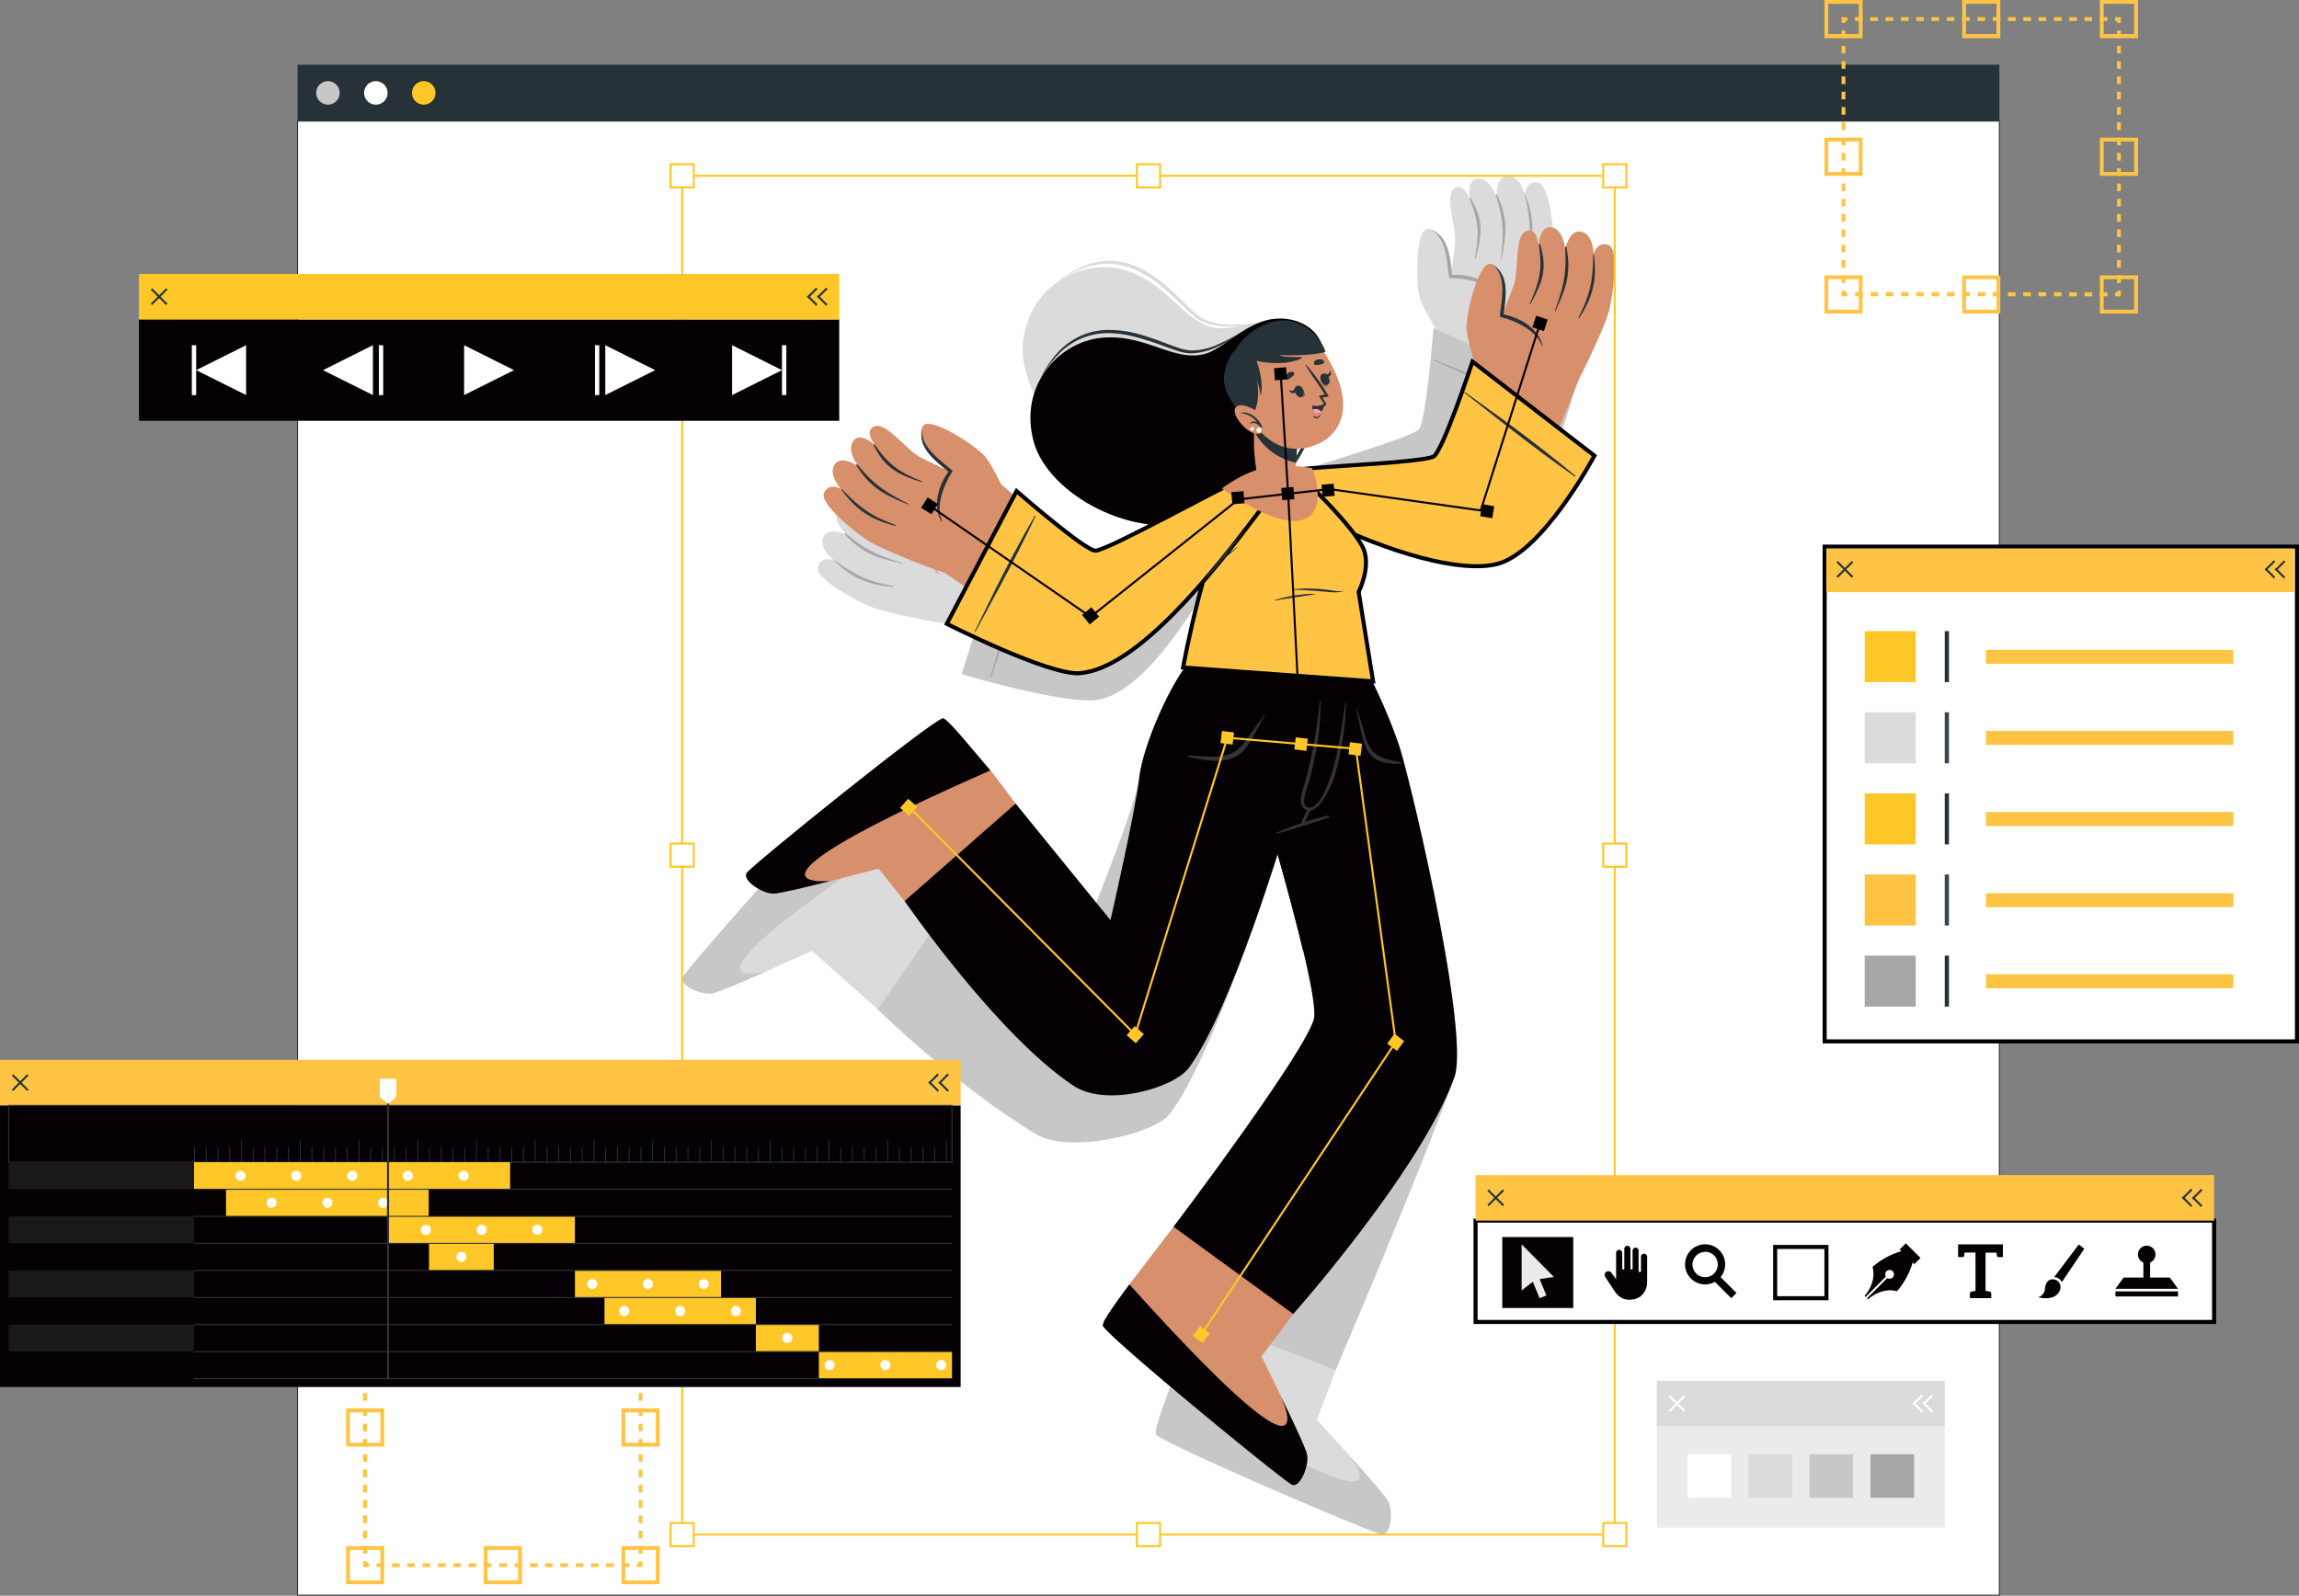<svg xmlns="http://www.w3.org/2000/svg" viewBox="0 0 566.29 393.15"><rect x="0" y="0" width="566.29" height="393.15" fill="#808080" stroke="none"/><g id="Character_1" data-name="Character 1"><rect x="73.29" y="29.84" width="419.2" height="363.18" fill="#fff" stroke="#263238" stroke-miterlimit="10" stroke-width="0.25"/><rect x="73.29" y="15.94" width="419.2" height="13.9" fill="#263238"/><path d="M83.67,22.89A2.89,2.89,0,1,1,80.78,20,2.89,2.89,0,0,1,83.67,22.89Z" fill="#c7c7c7"/><path d="M95.47,22.89A2.89,2.89,0,1,1,92.58,20,2.89,2.89,0,0,1,95.47,22.89Z" fill="#fff"/><path d="M107.27,22.89A2.89,2.89,0,1,1,104.38,20,2.89,2.89,0,0,1,107.27,22.89Z" fill="#ffc727"/><polygon points="522.41 73.02 521 73.02 521 72.07 521.47 72.07 521.47 71.6 522.41 71.6 522.41 73.02" fill="#ffc444"/><path d="M519.11,73h-1.88v-1h1.88Zm-3.77,0h-1.88v-1h1.88Zm-3.77,0h-1.88v-1h1.88Zm-3.77,0h-1.88v-1h1.88ZM504,73h-1.88v-1H504Zm-3.77,0h-1.88v-1h1.88Zm-3.76,0h-1.89v-1h1.89Zm-3.77,0h-1.89v-1h1.89ZM489,73h-1.89v-1H489Zm-3.77,0H483.3v-1h1.89Zm-3.77,0h-1.89v-1h1.89Zm-3.77,0h-1.88v-1h1.88Zm-3.77,0H472v-1h1.88Zm-3.77,0h-1.88v-1h1.88Zm-3.77,0h-1.88v-1h1.88Zm-3.77,0h-1.88v-1h1.88Zm-3.76,0h-1.89v-1h1.89Z" fill="#ffc444"/><polygon points="455.04 73.02 453.62 73.02 453.62 71.6 454.56 71.6 454.56 72.07 455.04 72.07 455.04 73.02" fill="#ffc444"/><path d="M454.56,69.72h-.94V67.83h.94Zm0-3.77h-.94V64.06h.94Zm0-3.77h-.94V60.29h.94Zm0-3.77h-.94V56.52h.94Zm0-3.77h-.94V52.76h.94Zm0-3.77h-.94V49h.94Zm0-3.77h-.94V45.22h.94Zm0-3.77h-.94V41.45h.94Zm0-3.77h-.94V37.68h.94Zm0-3.77h-.94V33.91h.94Zm0-3.76h-.94V30.14h.94Zm0-3.77h-.94V26.37h.94Zm0-3.77h-.94V22.6h.94Zm0-3.77h-.94V18.83h.94Zm0-3.77h-.94V15.06h.94Zm0-3.77h-.94V11.3h.94Zm0-3.77h-.94V7.53h.94Z" fill="#ffc444"/><polygon points="454.56 5.64 453.62 5.64 453.62 4.23 455.04 4.23 455.04 5.17 454.56 5.17 454.56 5.64" fill="#ffc444"/><path d="M519.11,5.17h-1.88V4.23h1.88Zm-3.77,0h-1.88V4.23h1.88Zm-3.77,0h-1.88V4.23h1.88Zm-3.77,0h-1.88V4.23h1.88Zm-3.77,0h-1.88V4.23H504Zm-3.77,0h-1.88V4.23h1.88Zm-3.76,0h-1.89V4.23h1.89Zm-3.77,0h-1.89V4.23h1.89Zm-3.77,0h-1.89V4.23H489Zm-3.77,0H483.3V4.23h1.89Zm-3.77,0h-1.89V4.23h1.89Zm-3.77,0h-1.88V4.23h1.88Zm-3.77,0H472V4.23h1.88Zm-3.77,0h-1.88V4.23h1.88Zm-3.77,0h-1.88V4.23h1.88Zm-3.77,0h-1.88V4.23h1.88Zm-3.76,0h-1.89V4.23h1.89Z" fill="#ffc444"/><polygon points="522.41 5.64 521.47 5.64 521.47 5.17 521 5.17 521 4.23 522.41 4.23 522.41 5.64" fill="#ffc444"/><path d="M522.41,69.72h-.94V67.83h.94Zm0-3.77h-.94V64.06h.94Zm0-3.77h-.94V60.29h.94Zm0-3.77h-.94V56.52h.94Zm0-3.77h-.94V52.76h.94Zm0-3.77h-.94V49h.94Zm0-3.77h-.94V45.22h.94Zm0-3.77h-.94V41.45h.94Zm0-3.77h-.94V37.68h.94Zm0-3.77h-.94V33.91h.94Zm0-3.76h-.94V30.14h.94Zm0-3.77h-.94V26.37h.94Zm0-3.77h-.94V22.6h.94Zm0-3.77h-.94V18.83h.94Zm0-3.77h-.94V15.06h.94Zm0-3.77h-.94V11.3h.94Zm0-3.77h-.94V7.53h.94Z" fill="#ffc444"/><path d="M458.79,77.24h-9.4V67.85h9.4Zm-8.45-.94h7.51V68.79h-7.51Z" fill="#ffc444"/><path d="M458.79,43.32h-9.4v-9.4h9.4Zm-8.45-.94h7.51V34.87h-7.51Z" fill="#ffc444"/><path d="M458.79,9.4h-9.4V0h9.4Zm-8.45-1h7.51V.94h-7.51Z" fill="#ffc444"/><path d="M526.64,77.24h-9.4V67.85h9.4Zm-8.46-.94h7.51V68.79h-7.51Z" fill="#ffc444"/><path d="M526.64,43.32h-9.4v-9.4h9.4Zm-8.46-.94h7.51V34.87h-7.51Z" fill="#ffc444"/><path d="M526.64,9.4h-9.4V0h9.4Zm-8.46-1h7.51V.94h-7.51Z" fill="#ffc444"/><path d="M492.71,9.4h-9.39V0h9.39Zm-8.45-1h7.51V.94h-7.51Z" fill="#ffc444"/><path d="M492.71,77.24h-9.39V67.85h9.39Zm-8.45-.94h7.51V68.79h-7.51Z" fill="#ffc444"/><polygon points="158.25 386.1 156.84 386.1 156.84 385.16 157.31 385.16 157.31 384.69 158.25 384.69 158.25 386.1" fill="#ffc444"/><path d="M155,386.1h-1.88v-.94H155Zm-3.77,0H149.3v-.94h1.88Zm-3.77,0h-1.88v-.94h1.88Zm-3.77,0h-1.88v-.94h1.88Zm-3.76,0H138v-.94h1.89Zm-3.77,0h-1.89v-.94h1.89Zm-3.77,0h-1.89v-.94h1.89Zm-3.77,0h-1.89v-.94h1.89Zm-3.77,0h-1.89v-.94h1.89Zm-3.77,0h-1.88v-.94H121Zm-3.77,0h-1.88v-.94h1.88Zm-3.77,0h-1.88v-.94h1.88Zm-3.77,0h-1.88v-.94h1.88Zm-3.77,0h-1.88v-.94H106Zm-3.77,0H100.3v-.94h1.88Zm-3.76,0H96.53v-.94h1.89Zm-3.77,0H92.76v-.94h1.89Z" fill="#ffc444"/><polygon points="90.88 386.1 89.46 386.1 89.46 384.69 90.41 384.69 90.41 385.16 90.88 385.16 90.88 386.1" fill="#ffc444"/><path d="M90.41,382.81h-1v-1.89h1Zm0-3.77h-1v-1.89h1Zm0-3.77h-1v-1.89h1Zm0-3.77h-1v-1.89h1Zm0-3.77h-1v-1.89h1Zm0-3.77h-1v-1.88h1Zm0-3.77h-1v-1.88h1Zm0-3.77h-1v-1.88h1Zm0-3.77h-1v-1.88h1Zm0-3.77h-1V347h1Zm0-3.77h-1v-1.88h1Zm0-3.76h-1v-1.89h1Zm0-3.77h-1v-1.89h1Zm0-3.77h-1v-1.89h1Zm0-3.77h-1v-1.89h1Zm0-3.77h-1v-1.89h1Zm0-3.77h-1v-1.89h1Z" fill="#ffc444"/><polygon points="90.41 318.73 89.46 318.73 89.46 317.32 90.88 317.32 90.88 318.26 90.41 318.26 90.41 318.73" fill="#ffc444"/><path d="M155,318.26h-1.88v-.94H155Zm-3.77,0H149.3v-.94h1.88Zm-3.77,0h-1.88v-.94h1.88Zm-3.77,0h-1.88v-.94h1.88Zm-3.76,0H138v-.94h1.89Zm-3.77,0h-1.89v-.94h1.89Zm-3.77,0h-1.89v-.94h1.89Zm-3.77,0h-1.89v-.94h1.89Zm-3.77,0h-1.89v-.94h1.89Zm-3.77,0h-1.88v-.94H121Zm-3.77,0h-1.88v-.94h1.88Zm-3.77,0h-1.88v-.94h1.88Zm-3.77,0h-1.88v-.94h1.88Zm-3.77,0h-1.88v-.94H106Zm-3.77,0H100.3v-.94h1.88Zm-3.76,0H96.53v-.94h1.89Zm-3.77,0H92.76v-.94h1.89Z" fill="#ffc444"/><polygon points="158.25 318.73 157.31 318.73 157.31 318.26 156.84 318.26 156.84 317.32 158.25 317.32 158.25 318.73" fill="#ffc444"/><path d="M158.25,382.81h-.94v-1.89h.94Zm0-3.77h-.94v-1.89h.94Zm0-3.77h-.94v-1.89h.94Zm0-3.77h-.94v-1.89h.94Zm0-3.77h-.94v-1.89h.94Zm0-3.77h-.94v-1.88h.94Zm0-3.77h-.94v-1.88h.94Zm0-3.77h-.94v-1.88h.94Zm0-3.77h-.94v-1.88h.94Zm0-3.77h-.94V347h.94Zm0-3.77h-.94v-1.88h.94Zm0-3.76h-.94v-1.89h.94Zm0-3.77h-.94v-1.89h.94Zm0-3.77h-.94v-1.89h.94Zm0-3.77h-.94v-1.89h.94Zm0-3.77h-.94v-1.89h.94Zm0-3.77h-.94v-1.88h.94Z" fill="#ffc444"/><path d="M94.63,390.33H85.24v-9.4h9.39Zm-8.45-.94h7.51v-7.51H86.18Z" fill="#ffc444"/><path d="M94.63,356.41H85.24V347h9.39Zm-8.45-.94h7.51V348H86.18Z" fill="#ffc444"/><rect x="85.74" y="313.56" width="8.45" height="8.45" fill="#ffc444"/><path d="M94.63,322.49H85.24v-9.4h9.39Zm-8.45-.95h7.51V314H86.18Z" fill="#ffc444"/><path d="M162.48,390.33h-9.4v-9.4h9.4Zm-8.46-.94h7.52v-7.51H154Z" fill="#ffc444"/><path d="M162.48,356.41h-9.4V347h9.4Zm-8.46-.94h7.52V348H154Z" fill="#ffc444"/><rect x="153.59" y="313.56" width="8.45" height="8.45" fill="#ffc444"/><path d="M162.48,322.49h-9.4v-9.4h9.4Zm-8.46-.95h7.52V314H154Z" fill="#ffc444"/><rect x="119.67" y="313.56" width="8.45" height="8.45" fill="#ffc444"/><path d="M128.56,322.49h-9.4v-9.4h9.4Zm-8.46-.95h7.51V314H120.1Z" fill="#ffc444"/><path d="M128.56,390.33h-9.4v-9.4h9.4Zm-8.46-.94h7.51v-7.51H120.1Z" fill="#ffc444"/><rect x="408.11" y="351.43" width="70.94" height="24.97" fill="#ebebeb"/><rect x="408.11" y="340.21" width="70.94" height="11.22" fill="#dbdbdb"/><polygon points="414.8 347.88 411.01 344.1 411.37 343.74 415.15 347.53 414.8 347.88" fill="#fff"/><polygon points="411.37 347.88 411.01 347.53 414.8 343.74 415.15 344.1 411.37 347.88" fill="#fff"/><rect x="472.16" y="345.18" width="0.5" height="3.18" transform="translate(-106.85 435.5) rotate(-44.99)" fill="#fff"/><rect x="470.82" y="344.62" width="3.18" height="0.5" transform="translate(-105.5 435.05) rotate(-45)" fill="#fff"/><rect x="474.63" y="345.18" width="0.5" height="3.18" transform="translate(-106.13 437.27) rotate(-44.99)" fill="#fff"/><rect x="473.3" y="344.62" width="3.18" height="0.5" transform="translate(-104.74 437.04) rotate(-45.02)" fill="#fff"/><rect x="415.69" y="358.31" width="10.73" height="10.73" fill="#fff"/><rect x="430.71" y="358.31" width="10.73" height="10.73" fill="#dbdbdb"/><rect x="445.72" y="358.31" width="10.73" height="10.73" fill="#c7c7c7"/><rect x="460.74" y="358.31" width="10.73" height="10.73" fill="#a6a6a6"/><path d="M304.16,300.84,290.69,335.5c-2.61,6.61-4.78,12.45-5.62,15.57,0,0,0,0,0,.05a5.07,5.07,0,0,0-.32,2.24s0,0,0,.06c1.44,2.1,53.65,24.49,55.73,24.65s2.73-5.75,1.4-8.24-17.5-20-17.5-20l13.12-34.74Z" fill="#dbdbdb"/><path d="M284.75,353.36s0,0,0,.05c1.45,2.12,53.66,24.5,55.74,24.67s2.73-5.76,1.39-8.25c-.73-1.35-5.76-7.06-10.25-12,4.21,4.86,13.72,19.55-43.4-16-1.47,3.9-2.61,7.17-3.17,9.24a.09.09,0,0,0,0,.05A4.84,4.84,0,0,0,284.75,353.36Z" fill="#c7c7c7"/><path d="M295,324.38l34,13.2s21.15-49.46,29.24-72.21c3.75-10.55-10.11-70.31-13.54-81.43A132.23,132.23,0,0,0,338,167.86L301.12,165s24.9,78.7,22.46,86.28C320.6,260.55,295,324.38,295,324.38Z" fill="#c7c7c7"/><path d="M326.17,167,321,234.36C315,209,301.12,165,301.12,165Z" fill="#dbdbdb"/><path d="M345.24,187.92a17.35,17.35,0,0,0-2.24-.53c-.6-.14-1.2-.29-1.79-.48a6.83,6.83,0,0,1-3.16-1.93,12.29,12.29,0,0,1-2.05-4.62c-.29-1-.6-2-.91-3l-.45-1.44c-.18-.56-.43-1.15-.56-1.74,0-.08-.12,0-.09,0,.11.39.16.84.25,1.25l.3,1.46c.18.86.36,1.73.56,2.59a26.4,26.4,0,0,0,1.27,4.54,6.38,6.38,0,0,0,5,3.92c.56.1,1.12.16,1.69.21a8.07,8.07,0,0,0,2.14,0C345.33,188.18,345.36,188,345.24,187.92Z" fill="#dbdbdb"/><path d="M248,229.3,224,206.63c-5.48-4.52-13.32-11.53-14.64-11.54-2.45.72-40.43,43.84-41.24,45.77s4.64,4.37,7.42,3.87,24.42-10.47,24.42-10.47l25.32,22.47Z" fill="#dbdbdb"/><path d="M175.51,244.73c1.4-.26,7.5-2.87,13.27-5.43-6.73,1.7-20,2.29,34.21-33.5-5.39-4.49-12.4-10.7-13.65-10.7-2.45.72-40.44,43.83-41.23,45.76S172.74,245.23,175.51,244.73Z" fill="#c7c7c7"/><path d="M333.1,167.5s1.2,11.7-1.91,20.85c-2.26,6.69-4.51,12.55-5.6,13.09s-7.16,2.74-9.15,3.4c0,0-16.61,54.64-28.37,69.69-3.76,4.82-24.72,9.92-33,4.86-20.54-12.56-38.87-30.69-38.87-30.69l20.67-29.91,25.78,21.61s16.92-40,18-48.92c.85-7.26,6.59-20.7,11.19-27Z" fill="#c7c7c7"/><path d="M292.77,186.18c1.09,0,2.22.11,3.31.17.88,0,1.76.07,2.64.07a11.38,11.38,0,0,0,4.89-.94,11,11,0,0,0,3.87-3.9c.62-.89,1.26-1.78,1.91-2.66.31-.43.63-.86.95-1.28a17,17,0,0,0,1.15-1.53c.05-.08.18,0,.13.07a10.51,10.51,0,0,0-.62,1.14c-.25.45-.48.9-.73,1.34-.44.79-.88,1.58-1.34,2.36a20.38,20.38,0,0,1-2.74,4.06c-2.09,2.15-5.08,2.56-7.95,2.32-.82-.07-1.63-.18-2.45-.31a17.44,17.44,0,0,1-3-.62A.15.15,0,0,1,292.77,186.18Z" fill="#dbdbdb"/><path d="M327.12,200.94a76.53,76.53,0,0,0-12.67,4.21.14.14,0,0,0,.09.26c4.25-1.27,8.57-2.46,12.74-4A.27.27,0,0,0,327.12,200.94Z" fill="#dbdbdb"/><path d="M331.54,173.36c0-.14-.24-.2-.25-.05a135.94,135.94,0,0,1-2.24,13.44c-.43,2.07-3.44,13.39-7,12.14-.59-.21-.83-.85-.82-1.77a14.37,14.37,0,0,1,.89-3.48c.68-2.36,1.28-4.75,1.77-7.16a66.6,66.6,0,0,0,1.43-13.65.12.12,0,0,0-.24,0,125.81,125.81,0,0,1-3.27,18.69c-.8,2.94-2.83,7.28.25,8.1s6.08-6.47,6.7-8.5A69.21,69.21,0,0,0,331.54,173.36Z" fill="#dbdbdb"/><path d="M322.15,199.21a19.2,19.2,0,0,0-1.09,2.29,5.51,5.51,0,0,0-.57,1.93c0,.12.17.16.25.08a6.89,6.89,0,0,0,1.06-1.82c.36-.7.74-1.4,1.08-2.12A.41.41,0,0,0,322.15,199.21Z" fill="#dbdbdb"/><path d="M321.8,124.71c7.14,2.24,37.67,4.24,45.83-4,8.32-8.36,11.29-38,11.92-41.72,1.46-8.73-24.72-6.32-25.18-3.92-1.65,8.54-1.91,30.46-5.22,32-7,3.32-13.94,4.58-25.36,8.23C315.82,117.92,313.92,122.24,321.8,124.71Z" fill="#dbdbdb"/><path d="M379.13,80.63c.84-2.86,3.7-16.44,3.63-20.35s-1.11-15.13-4.11-15.38-3,3.07-3,3.07-1.19-4.68-4.23-4.65-2.81,5.18-2.81,5.18-1.57-4.71-4.6-4.46-1.93,5.38-1.93,5.38-1.24-4.37-3.65-3.12c-2.9,1.51.29,9.31,0,13.63-.06,1-2.52,19.81-2.52,19.81Z" fill="#dbdbdb"/><path d="M362,49c2.33,5.74,2.36,8.66,1.28,14.67,0,.12.15.17.18.05,1.59-5.78,2.09-9.45-1.19-14.85C362.14,48.59,361.92,48.7,362,49Z" fill="#a6a6a6"/><path d="M368.46,48.05c1.9,6.18,2,9.34,1.28,15.72,0,.09.15.11.16,0,1.18-6.2,1.59-9.86-1.12-15.79C368.66,47.73,368.37,47.76,368.46,48.05Z" fill="#a6a6a6"/><path d="M375.64,48.29c1.41,6.12,1.62,9.58.18,15.69A.11.11,0,0,0,376,64c2.08-6.08,1.85-10.41-.21-15.77C375.7,47.9,375.56,47.91,375.64,48.29Z" fill="#a6a6a6"/><path d="M355.24,83.57S351,77,349.83,73.75s-1.23-17.15,1.76-17.33c3.87-.22,5.46,7.79,5.73,11.81,0,0,8.95-.53,11.34,5S355.24,83.57,355.24,83.57Z" fill="#dbdbdb"/><path d="M352.68,56.71c3.67,2.34,3.68,7.64,4.23,11.53a.36.36,0,0,0,.52.29c3.76,0,9.07,1.16,11.32,4.44a.09.09,0,1,0,.15-.09c-1.93-3.84-7-5.38-11.18-5.15-.5-4-.74-9.31-5-11.06C352.67,56.66,352.65,56.69,352.68,56.71Z" fill="#a6a6a6"/><path d="M353.09,80.87s-1.82,23.78-3.75,25.1c-3.2,2.18-22.61,7.89-29.47,10.29s-11.08,7.56,6.88,11.39c17.33,3.7,35.85,4.66,44.27.14,10.26-5.52,16.8-31.66,16.8-31.66Z" fill="#c7c7c7"/><path d="M384.42,102c-13.89-6.77-28.73-12.32-31.32-13.44-.12,0-.16.17,0,.23,2.43,1,19.44,9,31.32,13.46C384.52,102.32,384.56,102.09,384.42,102Z" fill="#a6a6a6"/><path d="M314.35,122.35c1.11,1.8,4.73,3.67,12.39,5.3,17.35,3.7,35.85,4.66,44.27.13a14.09,14.09,0,0,0,3.18-2.43Z" opacity="0.1"/><path d="M326.38,92.11c-3.29,13.48-23.66,27.83-44.3,25.72-17.46-1.78-32-21.21-30-34.43,2.14-14,15.48-20,25.64-16.65,10.49,3.46,13.85,13,22,14.07,3.89.5,10-2.07,15.81-1.59C322,79.78,328.06,85.21,326.38,92.11Z" fill="#dbdbdb"/><path d="M310.5,79.43a41.18,41.18,0,0,1-7,1,16.63,16.63,0,0,1-7.06-1.09,10.74,10.74,0,0,1-3-2c-.9-.79-1.74-1.62-2.59-2.43a70.21,70.21,0,0,0-5.23-4.7,27,27,0,0,0-5.88-3.69,16.89,16.89,0,0,0-13.49-.19,29.36,29.36,0,0,0-6.16,3.38,27.85,27.85,0,0,1,6-3.78A17.64,17.64,0,0,1,273,64.26a16.82,16.82,0,0,1,7,1.44,27.66,27.66,0,0,1,6.11,3.74,68.21,68.21,0,0,1,5.24,4.8c.84.83,1.67,1.66,2.53,2.44a11.35,11.35,0,0,0,2.78,2A16,16,0,0,0,303.48,80,48.78,48.78,0,0,0,310.5,79.43Z" fill="#dbdbdb"/><path d="M325.48,94.85a49.46,49.46,0,0,1-8.42,12.61,40.5,40.5,0,0,1-12.12,9.21,31.09,31.09,0,0,1-7.26,2.46,36.64,36.64,0,0,1-3.79.58c-.64,0-1.28.1-1.91.13l-1.92,0a39.4,39.4,0,0,1-14.73-3.57c1.21.38,2.39.84,3.6,1.18s2.43.69,3.67.9a36.21,36.21,0,0,0,7.47.82,32.42,32.42,0,0,0,14.49-3.27,41.46,41.46,0,0,0,12-8.88,54.64,54.64,0,0,0,4.85-5.77A53.75,53.75,0,0,0,325.48,94.85Z" fill="#dbdbdb"/><path d="M307,126c-9.77,16.14-25,40.2-34.9,40.65-9,.41-23.79-6.37-39.93-13.64-3.2-1.44,8.55-24.9,11.81-23,6.42,3.7,21,12.94,25.31,13.34,1.84.17,21.24-16.19,32.25-24.17C311.23,112.1,308.91,122.81,307,126Z" fill="#dbdbdb"/><path d="M234.23,153.86c-3-.32-16.6-2.93-20.17-4.51s-13.54-6.87-12.6-9.74,4-1.54,4-1.54-3.85-2.9-2.65-5.7,5.86-.59,5.86-.59-3.74-3.26-2.34-6,5.71.29,5.71.29-3.55-2.82-1.47-4.56c2.51-2.1,8.48,3.86,12.56,5.3.93.33,19.24,5.34,19.24,5.34Z" fill="#dbdbdb"/><path d="M211.64,125.86c4.4,4.37,7.08,5.52,13,6.85a.1.1,0,0,1,0,.19c-6-.77-9.52-1.73-13.24-6.83C211.23,125.82,211.43,125.66,211.64,125.86Z" fill="#a6a6a6"/><path d="M208.3,131.43c5,4.14,7.86,5.41,14,7.26.08,0,0,.18,0,.16-6.17-1.31-9.71-2.35-14.13-7.14C207.93,131.5,208.07,131.24,208.3,131.43Z" fill="#a6a6a6"/><path d="M205.74,138.15c5.1,3.66,8.22,5.2,14.4,6.23a.12.12,0,0,1,0,.23c-6.41-.44-10.31-2.32-14.47-6.29C205.37,138.05,205.42,137.92,205.74,138.15Z" fill="#a6a6a6"/><path d="M246.16,133s-4.4-6.4-7-8.78-15.35-7.77-16.66-5.07c-1.71,3.48,5.07,8,8.68,9.85,0,0-3.95,8,.2,12.37S246.16,133,246.16,133Z" fill="#dbdbdb"/><path d="M222.38,120.22c.74,4.3,5.63,6.36,9,8.36a.36.36,0,0,1,.07.59c-1.43,3.48-2.43,8.82-.27,12.16a.09.09,0,0,1-.15.11c-2.8-3.27-2.24-8.59-.43-12.31-3.49-2-8.31-4.28-8.26-8.9C222.34,120.2,222.38,120.19,222.38,120.22Z" fill="#a6a6a6"/><path d="M248,130.91s19.58,11.74,21.8,11c3.68-1.22,26.61-20.1,32.7-24.08s8.56.82,5.3,7.27c-8.59,17-22.78,43.57-36.53,47.17-7.4,1.94-34.4-6.18-34.4-6.18Z" fill="#c7c7c7"/><path d="M297.18,144.55a17.84,17.84,0,0,0,.85-1.76c.32-.61.64-1.22,1-1.82.64-1.17,1.27-2.35,1.9-3.53,1.26-2.36,2.65-4.63,4-6.94,0,0,.07,0,.05,0-1.14,2.43-2.24,4.86-3.54,7.21l-.09.15.87-1,1.8-2s.1,0,.07.06a26.61,26.61,0,0,1-1.69,2.12c-.3.34-.61.69-.94,1l-.45.46c-.49.87-1,1.75-1.48,2.62-.34.6-.68,1.19-1,1.78s-.84,1.11-1.13,1.72C297.27,144.72,297.13,144.63,297.18,144.55Z" fill="#a6a6a6"/><path d="M253.48,136.18c-5,13.69-8.71,28.08-9.5,30.62,0,.12.18.12.22,0,.73-2.37,6.52-19.08,9.52-30.61C253.75,136.05,253.53,136.05,253.48,136.18Z" fill="#a6a6a6"/><path d="M304.92,281.53l-22.59,29.53c-4.35,5.62-8.06,10.62-9.74,13.39,0,0,0,0,0,.05a4.82,4.82,0,0,0-.93,2.05s0,.05,0,.07c.8,2.42,44.7,38.47,46.66,39.21s4.22-4.77,3.63-7.52-11.23-24.09-11.23-24.09L333,304.51Z" fill="#d78f6c"/><path d="M289.06,302.26l29.5,21.49s31.61-35.63,39.7-58.38c3.75-10.55-10.11-70.31-13.54-81.43A132.23,132.23,0,0,0,338,167.86L301.12,165s24.9,78.7,22.46,86.28C320.6,260.55,289.06,302.26,289.06,302.26Z" fill="#050004"/><path d="M326.17,167,321,234.36C315,209,301.12,165,301.12,165Z" fill="#050004"/><path d="M345.24,187.92a17.35,17.35,0,0,0-2.24-.53c-.6-.14-1.2-.29-1.79-.48a6.83,6.83,0,0,1-3.16-1.93,12.29,12.29,0,0,1-2.05-4.62c-.29-1-.6-2-.91-3l-.45-1.44c-.18-.56-.43-1.15-.56-1.74,0-.08-.12,0-.09,0,.11.39.16.84.25,1.25l.3,1.46c.18.86.36,1.73.56,2.59a26.4,26.4,0,0,0,1.27,4.54,6.38,6.38,0,0,0,5,3.92c.56.1,1.12.16,1.69.21a8.07,8.07,0,0,0,2.14,0C345.33,188.18,345.36,188,345.24,187.92Z" fill="#333233"/><path d="M271.64,326.56s0,0,0,.05c.8,2.44,44.71,38.49,46.65,39.23s4.23-4.77,3.64-7.54c-.33-1.49-3.57-8.39-6.49-14.42,2.69,5.85,7.73,22.6-37.23-27.42-2.5,3.33-4.51,6.16-5.62,8l0,.05A4.86,4.86,0,0,0,271.64,326.56Z" fill="#050004"/><path d="M264.65,217.22l-19.88-26.41c-4.64-5.38-11.19-13.62-12.49-13.84-2.53.29-47.26,36.37-48.37,38.14s3.83,5.09,6.65,5.06S216.4,214,216.4,214l21.16,26.42Z" fill="#d78f6c"/><path d="M190.55,220.17c1.43,0,7.88-1.56,14-3.11-6.92.54-20.07-1.12,39.38-27.23-4.55-5.35-10.42-12.65-11.64-12.86-2.54.29-47.27,36.36-48.38,38.14S187.73,220.2,190.55,220.17Z" fill="#050004"/><path d="M333.1,167.5s1.2,11.7-1.91,20.85c-2.26,6.69-4.51,12.55-5.6,13.09s-7.16,2.74-9.15,3.4c0,0-13,44-23.65,58.32-3.66,4.9-20.25,9.73-28.32,4.38C245.53,255,222.83,222,222.83,222l27.35-24,23.35,28.71s6.06-26.31,7.11-35.23c.85-7.26,6.59-20.7,11.19-27Z" fill="#050004"/><path d="M292.77,186.18c1.09,0,2.22.11,3.31.17.88,0,1.76.07,2.64.07a11.38,11.38,0,0,0,4.89-.94,11,11,0,0,0,3.87-3.9c.62-.89,1.26-1.78,1.91-2.66.31-.43.63-.86.95-1.28a17,17,0,0,0,1.15-1.53c.05-.08.18,0,.13.07a10.51,10.51,0,0,0-.62,1.14c-.25.45-.48.9-.73,1.34-.44.79-.88,1.58-1.34,2.36a20.38,20.38,0,0,1-2.74,4.06c-2.09,2.15-5.08,2.56-7.95,2.32-.82-.07-1.63-.18-2.45-.31a17.44,17.44,0,0,1-3-.62A.15.15,0,0,1,292.77,186.18Z" fill="#333233"/><path d="M327.12,200.94a76.53,76.53,0,0,0-12.67,4.21.14.14,0,0,0,.09.26c4.25-1.27,8.57-2.46,12.74-4A.27.27,0,0,0,327.12,200.94Z" fill="#333233"/><path d="M331.54,173.36c0-.14-.24-.2-.25-.05a135.94,135.94,0,0,1-2.24,13.44c-.43,2.07-3.44,13.39-7,12.14-.59-.21-.83-.85-.82-1.77a14.37,14.37,0,0,1,.89-3.48c.68-2.36,1.28-4.75,1.77-7.16a66.6,66.6,0,0,0,1.43-13.65.12.12,0,0,0-.24,0,125.81,125.81,0,0,1-3.27,18.69c-.8,2.94-2.83,7.28.25,8.1s6.08-6.47,6.7-8.5A69.21,69.21,0,0,0,331.54,173.36Z" fill="#333233"/><path d="M322.15,199.21a19.2,19.2,0,0,0-1.09,2.29,5.51,5.51,0,0,0-.57,1.93c0,.12.17.16.25.08a6.89,6.89,0,0,0,1.06-1.82c.36-.7.74-1.4,1.08-2.12A.41.41,0,0,0,322.15,199.21Z" fill="#333233"/><path d="M326.06,86.56c2.49,13.65-10.28,35.05-30,41.53-16.68,5.49-37.88-6.33-41.43-19.22-3.76-13.68,6-24.56,16.64-25.64,11-1.12,17.95,6.25,25.81,3.88,3.76-1.13,8.32-6,13.8-7.89C317,77.08,324.79,79.57,326.06,86.56Z" fill="#050004"/><path d="M306.4,81.45a42.25,42.25,0,0,1-6,3.73,16.45,16.45,0,0,1-6.9,1.88,10.74,10.74,0,0,1-3.57-.65c-1.13-.36-2.24-.77-3.35-1.17a70.19,70.19,0,0,0-6.68-2.16,27.74,27.74,0,0,0-6.88-1,16.91,16.91,0,0,0-12.4,5.32,29.78,29.78,0,0,0-4.24,5.6,27.38,27.38,0,0,1,3.93-5.89,17.79,17.79,0,0,1,5.7-4.28,17,17,0,0,1,7-1.54,27.78,27.78,0,0,1,7.1.93,67.6,67.6,0,0,1,6.75,2.25c1.1.41,2.2.83,3.31,1.2a11.48,11.48,0,0,0,3.34.68,16,16,0,0,0,6.7-1.59A48.83,48.83,0,0,0,306.4,81.45Z" fill="#263238"/><path d="M326.36,89.42a49.6,49.6,0,0,1-2.55,15,40.6,40.6,0,0,1-7.33,13.34,31.55,31.55,0,0,1-5.62,5.21,17.09,17.09,0,0,1-1.59,1.08c-.54.34-1.07.7-1.64,1s-1.12.62-1.69.9l-1.76.76a39.34,39.34,0,0,1-14.91,2.74c1.26-.14,2.53-.21,3.77-.39s2.5-.35,3.72-.67a36.15,36.15,0,0,0,7.15-2.3,32.41,32.41,0,0,0,11.9-8.88,41.42,41.42,0,0,0,7.36-13,58.31,58.31,0,0,0,3.19-14.74Z" fill="#263238"/><path d="M321.78,124.11c6.39,3.89,35.54,13.19,45.44,7.2,10.09-6.11,20.11-34.16,21.61-37.62,3.52-8.12-22.47-12.09-23.5-9.87-3.65,7.89-9.18,29.1-12.78,29.84-7.56,1.54-14.63,1.09-26.6,1.87C317.61,116.08,314.73,119.81,321.78,124.11Z" fill="#d78f6c"/><path d="M388,95.14c1.51-2.57,7.56-15.06,8.42-18.87s2.57-15-.28-15.92-3.61,2.26-3.61,2.26,0-4.82-3-5.53-4,4.35-4,4.35-.39-5-3.39-5.44-3.17,4.76-3.17,4.76-.15-4.54-2.79-3.9c-3.18.76-2,9.1-3.24,13.24-.29.94-7.22,18.62-7.22,18.62Z" fill="#d78f6c"/><path d="M379.07,60.3c.88,6.14.2,9-2.29,14.55,0,.11.1.2.16.09,2.94-5.23,4.3-8.66,2.43-14.7C379.28,60,379,60,379.07,60.3Z" fill="#263238"/><path d="M385.53,61c.36,6.45-.35,9.54-2.54,15.56a.08.08,0,0,0,.15.06c2.64-5.73,3.92-9.19,2.72-15.59C385.81,60.69,385.52,60.65,385.53,61Z" fill="#263238"/><path d="M392.45,62.91c-.11,6.28-.74,9.69-3.61,15.27a.12.12,0,0,0,.2.12c3.48-5.4,4.3-9.66,3.6-15.36C392.59,62.55,392.46,62.52,392.45,62.91Z" fill="#263238"/><path d="M364.15,92.24s-2.51-7.36-2.89-10.83,2.94-17,5.89-16.4c3.81.71,3.42,8.87,2.71,12.84,0,0,8.81,1.64,9.8,7.56S364.15,92.24,364.15,92.24Z" fill="#d78f6c"/><path d="M368.13,65.55c3,3.16,1.73,8.31,1.33,12.21a.36.36,0,0,0,.43.41c3.65.93,8.52,3.31,9.92,7a.09.09,0,1,0,.17,0c-1-4.2-5.55-6.93-9.61-7.7.48-4,1.52-9.22-2.21-11.94A0,0,0,1,0,368.13,65.55Z" fill="#263238"/><path d="M362.71,89.1s-7.5,22.64-9.69,23.45c-3.63,1.35-23.85,2.21-31.08,2.9s-12.57,4.66,3.93,12.71c15.93,7.76,33.67,13.16,42.93,10.79,11.29-2.88,23.94-26.67,23.94-26.67Z" fill="#ffc444" stroke="#000" stroke-miterlimit="10"/><path d="M388,117.18c-11.85-9.92-24.91-18.88-27.16-20.59-.11-.08-.2.12-.09.21,2.11,1.58,16.69,13.41,27.15,20.61C388,117.49,388.13,117.28,388,117.18Z" fill="#263238"/><path d="M338.22,167.88l-46.8-3.42s5.8-32.21,14.28-44.82c3.85-5.73,9.7-5.28,14.08-2.69,1.09.64,14.32,13.45,16.19,18.57,1.65,4.53-1.31,10.32-1.31,10.32Z" fill="#ffc444" stroke="#000" stroke-miterlimit="10"/><path d="M318.72,145.17a39.93,39.93,0,0,1,6.09-.07c1,.08,2,.2,3,.34.5.07,1,.13,1.49.18a6,6,0,0,0,1.58,0s.05.06,0,.07a10.68,10.68,0,0,1-1.47.23,10,10,0,0,1-1.45,0c-1-.07-2-.19-3.06-.27-2.06-.15-4.12-.31-6.18-.32C318.63,145.34,318.63,145.18,318.72,145.17Z" fill="#263238"/><path d="M314.11,147.8a45.13,45.13,0,0,1,4.9-1.11c.83-.13,1.66-.22,2.49-.28.4,0,.8-.06,1.2-.08s.88,0,1.32,0c.05,0,.06.07,0,.07-.41,0-.82.15-1.23.21l-1.24.18-2.48.38c-1.65.24-3.3.49-4.95.78C314,148,314,147.83,314.11,147.8Z" fill="#263238"/><path d="M309.34,126.55c-12.47,14.17-31.69,35.16-41.54,33.85-8.91-1.19-22.29-10.49-36.88-20.49-2.9-2,12.82-23,15.69-20.58,5.67,4.78,18.42,16.46,22.55,17.61,1.78.5,23.77-12.18,36-18.08C315.94,113.67,311.77,123.8,309.34,126.55Z" fill="#d78f6c"/><path d="M232.77,141.16c-2.86-.84-15.82-5.82-19.06-8S201.61,124,203,121.34s4.19-.82,4.19-.82-3.28-3.54-1.61-6.07,5.88.45,5.88.45-3.1-3.87-1.25-6.29,5.57,1.31,5.57,1.31-3-3.41-.64-4.76c2.84-1.62,7.66,5.3,11.42,7.45.86.49,18,8.65,18,8.65Z" fill="#d78f6c"/><path d="M215.49,109.61c3.55,5.07,6,6.68,11.62,9,.11,0,.06.22-.06.18-5.72-1.81-9.06-3.38-11.82-9.06C215.1,109.49,215.32,109.36,215.49,109.61Z" fill="#263238"/><path d="M211.21,114.49c4.16,5,6.78,6.72,12.5,9.63a.08.08,0,0,1-.07.14c-5.84-2.38-9.14-4-12.64-9.52C210.84,114.49,211,114.27,211.21,114.49Z" fill="#263238"/><path d="M207.51,120.66c4.37,4.5,7.17,6.56,13.08,8.67a.12.12,0,0,1-.07.22c-6.23-1.56-9.74-4.1-13.13-8.74C207.16,120.49,207.24,120.38,207.51,120.66Z" fill="#263238"/><path d="M248.21,122.7s-3.2-7.08-5.29-9.88-13.74-10.35-15.51-7.93c-2.3,3.12,3.56,8.81,6.8,11.22,0,0-5.31,7.23-2,12.22S248.21,122.7,248.21,122.7Z" fill="#d78f6c"/><path d="M227.06,106c0,4.36,4.41,7.25,7.38,9.82a.36.36,0,0,1,0,.59c-2,3.18-4,8.25-2.42,11.92a.09.09,0,1,1-.16.08c-2.18-3.71-.69-8.84,1.75-12.18-3.08-2.59-7.42-5.69-6.55-10.23A0,0,0,1,1,227.06,106Z" fill="#263238"/><path d="M250.4,121s17.2,15,19.51,14.68c3.84-.54,29.75-15.07,36.44-17.91s8.29,2.32,3.93,8.09c-11.45,15.17-30.12,38.86-44.29,40-7.63.6-32.76-12.16-32.76-12.16Z" fill="#ffc444" stroke="#000" stroke-miterlimit="10"/><path d="M296.38,143.13c.44-.47.74-1.08,1.14-1.59l1.28-1.62c.84-1,1.67-2.09,2.5-3.13,1.65-2.1,3.42-4.09,5.14-6.14a0,0,0,0,1,.05,0c-1.55,2.2-3.07,4.39-4.77,6.47l-.11.14,1-.81,2.13-1.7s.1,0,.06.07a24.76,24.76,0,0,1-2,1.78c-.36.29-.72.57-1.1.84l-.53.36c-.64.78-1.27,1.56-1.91,2.33-.44.53-.89,1.05-1.34,1.56s-1,1-1.42,1.5C296.43,143.3,296.31,143.2,296.38,143.13Z" fill="#263238"/><path d="M254.84,127.16c-7.33,12.59-13.53,26.1-14.76,28.45-.06.11.16.16.21,0,1.14-2.21,9.8-17.63,14.79-28.45C255.14,127.08,254.91,127,254.84,127.16Z" fill="#263238"/><path d="M309.63,116.77c.34.85,5.38,5.92,9.37,5.13,1.29-.26.19-7.4.19-7.4l0-.55.55-7.64L310.26,102l-1.37-.54s0,2.1,0,4.71c0,.12,0,.24,0,.37s0,.29,0,.43v1.19c0,.3,0,.59,0,.91s0,.63,0,1A50.1,50.1,0,0,0,309.63,116.77Z" fill="#d78f6c"/><path d="M308.89,106.21A15.33,15.33,0,0,0,319.23,114l.55-7.64L310.26,102l-1.37-.54S308.88,103.6,308.89,106.21Z" fill="#263238"/><path d="M328.5,90.92c5.84,12.11-.75,17-3.36,18.23-2.38,1.14-10.59,4.72-17.65-6.72s-3.28-18,2-20.88S322.67,78.81,328.5,90.92Z" fill="#d78f6c"/><path d="M325.79,89.66c-.3.09-.6.13-.91.2a1.51,1.51,0,0,1-1,0,.47.47,0,0,1-.24-.53,1.17,1.17,0,0,1,.95-.74,1.7,1.7,0,0,1,1.25.11A.51.51,0,0,1,325.79,89.66Z" fill="#263238"/><path d="M317.39,93.45c.27-.17.49-.36.74-.55s.54-.36.66-.71a.49.49,0,0,0-.24-.53,1.19,1.19,0,0,0-1.18.23,1.74,1.74,0,0,0-.74,1A.51.51,0,0,0,317.39,93.45Z" fill="#263238"/><path d="M320.69,95.57s0,.07,0,.1c.43.81.78,1.81.17,2.45,0,0,0,.06,0,0C321.7,97.59,321.22,96.27,320.69,95.57Z" fill="#263238"/><path d="M319.54,95.06c-1.37.54-.19,3.25,1.08,2.75S320.69,94.61,319.54,95.06Z" fill="#263238"/><path d="M319.07,95.44c-.17.25-.28.63-.56.78s-.68,0-1-.18c0,0-.05,0,0,0,.22.53.65,1,1.24.81a1.1,1.1,0,0,0,.6-1.35C319.29,95.44,319.14,95.34,319.07,95.44Z" fill="#263238"/><path d="M325.28,93.36s.08,0,.09,0c.34.86.86,1.78,1.74,1.73,0,0,.05,0,0,.05C326.14,95.45,325.46,94.22,325.28,93.36Z" fill="#263238"/><path d="M325.65,92.16c1.31-.69,2.58,2,1.37,2.62S324.56,92.73,325.65,92.16Z" fill="#263238"/><path d="M326.29,92.07c.28,0,.61.2.87.09s.38-.51.44-.87c0,0,0,0,0,0a1.11,1.11,0,0,1-.1,1.44c-.41.3-.94,0-1.31-.43C326.18,92.23,326.18,92.05,326.29,92.07Z" fill="#263238"/><path d="M323.6,102.5a1.41,1.41,0,0,0,.91.22,2.41,2.41,0,0,0,.84-.57,0,0,0,0,1,0,0,1.2,1.2,0,0,1-.9.88,1,1,0,0,1-1-.49S323.56,102.48,323.6,102.5Z" fill="#263238"/><path d="M326.22,99.68a3.71,3.71,0,0,1-.78,1.72,1.65,1.65,0,0,1-.88.53c-.74.18-1.07-.41-1.22-1a3.7,3.7,0,0,1-.12-.94A4.83,4.83,0,0,0,326.22,99.68Z" fill="#263238"/><path d="M325.44,101.4a1.65,1.65,0,0,1-.88.53c-.74.18-1.07-.41-1.22-1A1.73,1.73,0,0,1,325.44,101.4Z" fill="#ff9bbc"/><path d="M325.73,97.91s.73,1.17,1,1.75c0,.06-.11.15-.3.25h0a3.08,3.08,0,0,1-3.19.18.07.07,0,0,1,0-.12,4.6,4.6,0,0,0,2.88-.42c0-.18-1.32-2-1.23-2a5.71,5.71,0,0,1,1.47-.3c-1.46-2.47-3.3-4.7-4.71-7.19-.05-.09.07-.18.13-.11a46.19,46.19,0,0,1,5.41,7.54C327.42,97.8,326,97.9,325.73,97.91Z" fill="#263238"/><path d="M307.93,102.8c1.35-.67,3.33-6,.61-12.73,0,0,2,6.21,1.95,7.28s1.1-3-1-8.46a23.6,23.6,0,0,0,6.75.52c2.84-.36,4.39-1,4.5-1.31s-4.15.15-5.66-.59c0,0,8.11.28,11.33-.81.37-.13-2.43-6.51-8.59-7.62s-12.28,4.33-13.49,7.19c0,0-1.87,1.06-2.75,5.79C300.63,97.15,306.47,103.52,307.93,102.8Z" fill="#263238"/><path d="M309.62,106.9a2.51,2.51,0,0,0,.64-.07,1.85,1.85,0,0,0,.6-.21,1.79,1.79,0,0,0,.63-.5,2.35,2.35,0,0,0,.34-.55,2.69,2.69,0,0,0,.21-.89l-2-3.09s-4.24-2.88-5.64-1.23S307.23,106.92,309.62,106.9Z" fill="#d78f6c"/><path d="M305.67,101.74s0,.06,0,.06a5.73,5.73,0,0,1,4.05,2.3,1.26,1.26,0,0,0-1.88.35s0,.09.07.06a1.42,1.42,0,0,1,1.61-.09,6.57,6.57,0,0,1,1.13.9c.12.11.33,0,.22-.18l0,0C310.19,103.23,307.74,101.16,305.67,101.74Z" fill="#263238"/><path d="M309.59,106.31a.62.62,0,0,0,1.06-.66.62.62,0,1,0-1.06.66Z" fill="#fff"/><path d="M308.06,105.88a.44.44,0,1,0,.14-.6A.43.43,0,0,0,308.06,105.88Z" fill="#fff"/><path d="M301,120.35s13.39,9.9,19.94,7.7,2.26-12.72,2.26-12.72a40.06,40.06,0,0,0-8.89-.48C307.59,115.13,301,120.35,301,120.35Z" fill="#d78f6c"/><polygon points="296.56 328.29 296.15 328.01 343.53 256.67 333.76 184.71 302.49 182.04 279.72 255.4 279.43 255.11 224.58 199.86 224.93 199.5 279.49 254.46 302.13 181.5 334.2 184.25 334.23 184.44 344.05 256.79 344 256.87 296.56 328.29" fill="#ffc727"/><rect x="318.62" y="121.61" width="0.5" height="61.75" transform="translate(-7.39 16.54) rotate(-2.94)" fill="#050004"/><polygon points="268.65 152.3 268.5 152.2 229.47 125.23 229.75 124.82 268.63 151.68 304.96 122.8 305.04 122.79 327.46 120.25 364.56 125.49 379.31 78.95 379.79 79.1 364.91 126.05 327.46 120.75 305.17 123.28 268.65 152.3" fill="#050004"/><polygon points="317.04 121.67 315.18 91.59 315.68 91.56 317.54 121.64 317.04 121.67" fill="#050004"/><rect x="227.46" y="123.13" width="3" height="3" transform="translate(102.46 -103.3) rotate(32.41)" fill="#050004"/><rect x="222.34" y="197.42" width="3" height="3" transform="translate(188.66 -98.46) rotate(41.63)" fill="#ffc727"/><rect x="278.1" y="253.43" width="3" height="3" transform="translate(239.94 -121.36) rotate(41.62)" fill="#ffc727"/><rect x="294.41" y="327.34" width="3" height="3" transform="translate(252.79 -111.43) rotate(36.39)" fill="#ffc727"/><rect x="342.29" y="255.32" width="3" height="3" transform="translate(219.4 -153.88) rotate(36.39)" fill="#ffc727"/><rect x="332.34" y="183.03" width="3" height="3" transform="translate(24.42 -38.54) rotate(6.86)" fill="#ffc727"/><rect x="300.81" y="180.27" width="3" height="3" transform="translate(23.87 -34.8) rotate(6.86)" fill="#ffc727"/><rect x="318.99" y="181.82" width="3" height="3" transform="translate(24.18 -36.96) rotate(6.86)" fill="#ffc727"/><rect x="315.73" y="120.09" width="3" height="3" transform="translate(-8.89 26.37) rotate(-4.69)" fill="#050004"/><rect x="313.93" y="90.57" width="3" height="3" transform="translate(-6.47 26.12) rotate(-4.69)" fill="#050004"/><rect x="325.64" y="119.27" width="3" height="3" transform="translate(-8.78 27.17) rotate(-4.69)" fill="#050004"/><rect x="362.96" y="124.26" width="3" height="3" transform="matrix(0.99, 0.17, -0.17, 0.99, 26.89, -60.51)" fill="#050004"/><rect x="377.86" y="78.16" width="3" height="3" transform="translate(43.81 -114.42) rotate(18.19)" fill="#050004"/><rect x="303.43" y="121.1" width="3" height="3" transform="translate(-9.01 25.37) rotate(-4.69)" fill="#050004"/><rect x="267.13" y="150.25" width="3" height="3" transform="translate(-35.28 204.93) rotate(-39.39)" fill="#050004"/><path d="M398,378.34H167.78V43.07H398Zm-229.73-.5H397.51V43.57H168.28Z" fill="#ffc727"/><rect x="165.17" y="40.47" width="5.71" height="5.71" fill="#fff"/><path d="M171.13,46.43h-6.21V40.22h6.21Zm-5.71-.5h5.21V40.72h-5.21Z" fill="#ffc727"/><rect x="394.91" y="40.47" width="5.71" height="5.71" fill="#fff"/><path d="M400.87,46.43h-6.21V40.22h6.21Zm-5.71-.5h5.21V40.72h-5.21Z" fill="#ffc727"/><rect x="280.04" y="40.47" width="5.71" height="5.71" fill="#fff"/><path d="M286,46.43h-6.21V40.22H286Zm-5.71-.5h5.21V40.72h-5.21Z" fill="#ffc727"/><rect x="165.17" y="375.24" width="5.71" height="5.71" fill="#fff"/><path d="M171.13,381.2h-6.21V375h6.21Zm-5.71-.5h5.21v-5.21h-5.21Z" fill="#ffc727"/><rect x="394.91" y="375.24" width="5.71" height="5.71" fill="#fff"/><path d="M400.87,381.2h-6.21V375h6.21Zm-5.71-.5h5.21v-5.21h-5.21Z" fill="#ffc727"/><rect x="165.17" y="207.85" width="5.71" height="5.71" fill="#fff"/><path d="M171.13,213.81h-6.21V207.6h6.21Zm-5.71-.5h5.21V208.1h-5.21Z" fill="#ffc727"/><rect x="394.91" y="207.85" width="5.71" height="5.71" fill="#fff"/><path d="M400.87,213.81h-6.21V207.6h6.21Zm-5.71-.5h5.21V208.1h-5.21Z" fill="#ffc727"/><rect x="280.04" y="375.24" width="5.71" height="5.71" fill="#fff"/><path d="M286,381.2h-6.21V375H286Zm-5.71-.5h5.21v-5.21h-5.21Z" fill="#ffc727"/><rect y="272.35" width="236.62" height="69.39" fill="#050004"/><rect y="261.13" width="236.62" height="11.22" fill="#ffc444"/><polygon points="6.69 268.8 2.9 265.01 3.26 264.66 7.04 268.45 6.69 268.8" fill="#263238"/><polygon points="3.26 268.8 2.9 268.45 6.69 264.66 7.04 265.01 3.26 268.8" fill="#263238"/><rect x="229.73" y="266.1" width="0.5" height="3.18" transform="translate(-121.92 240.95) rotate(-44.99)" fill="#263238"/><rect x="228.39" y="265.54" width="3.18" height="0.5" transform="translate(-120.59 240.47) rotate(-45)" fill="#263238"/><rect x="232.2" y="266.1" width="0.5" height="3.18" transform="translate(-121.19 242.72) rotate(-44.99)" fill="#263238"/><rect x="230.86" y="265.54" width="3.18" height="0.5" transform="translate(-119.87 242.41) rotate(-45.03)" fill="#263238"/><path d="M234.62,286.47H2V272.23H234.62ZM2.25,286.22H234.37V272.48H2.25Z" fill="#333233"/><rect x="59.38" y="280.85" width="0.22" height="5.5" fill="#263238"/><rect x="47.8" y="282.59" width="0.22" height="3.76" fill="#263238"/><rect x="50.69" y="282.59" width="0.22" height="3.76" fill="#263238"/><rect x="53.59" y="282.59" width="0.22" height="3.76" fill="#263238"/><rect x="56.48" y="282.59" width="0.22" height="3.76" fill="#263238"/><rect x="73.85" y="280.85" width="0.22" height="5.5" fill="#263238"/><rect x="62.27" y="282.59" width="0.22" height="3.76" fill="#263238"/><rect x="65.16" y="282.59" width="0.22" height="3.76" fill="#263238"/><rect x="68.06" y="282.59" width="0.22" height="3.76" fill="#263238"/><rect x="70.95" y="282.59" width="0.22" height="3.76" fill="#263238"/><rect x="88.32" y="280.85" width="0.22" height="5.5" fill="#263238"/><rect x="76.74" y="282.59" width="0.22" height="3.76" fill="#263238"/><rect x="79.63" y="282.59" width="0.22" height="3.76" fill="#263238"/><rect x="82.53" y="282.59" width="0.22" height="3.76" fill="#263238"/><rect x="85.42" y="282.59" width="0.22" height="3.76" fill="#263238"/><rect x="102.79" y="280.85" width="0.22" height="5.5" fill="#263238"/><rect x="91.21" y="282.59" width="0.22" height="3.76" fill="#263238"/><rect x="94.1" y="282.59" width="0.22" height="3.76" fill="#263238"/><rect x="97" y="282.59" width="0.22" height="3.76" fill="#263238"/><rect x="99.89" y="282.59" width="0.22" height="3.76" fill="#263238"/><rect x="117.26" y="280.85" width="0.22" height="5.5" fill="#263238"/><rect x="105.68" y="282.59" width="0.22" height="3.76" fill="#263238"/><rect x="108.57" y="282.59" width="0.22" height="3.76" fill="#263238"/><rect x="111.47" y="282.59" width="0.22" height="3.76" fill="#263238"/><rect x="114.36" y="282.59" width="0.22" height="3.76" fill="#263238"/><rect x="131.73" y="280.85" width="0.22" height="5.5" fill="#263238"/><rect x="120.15" y="282.59" width="0.22" height="3.76" fill="#263238"/><rect x="123.04" y="282.59" width="0.22" height="3.76" fill="#263238"/><rect x="125.94" y="282.59" width="0.22" height="3.76" fill="#263238"/><rect x="128.83" y="282.59" width="0.22" height="3.76" fill="#263238"/><rect x="146.2" y="280.85" width="0.22" height="5.5" fill="#263238"/><rect x="134.62" y="282.59" width="0.22" height="3.76" fill="#263238"/><rect x="137.51" y="282.59" width="0.22" height="3.76" fill="#263238"/><rect x="140.41" y="282.59" width="0.22" height="3.76" fill="#263238"/><rect x="143.3" y="282.59" width="0.22" height="3.76" fill="#263238"/><rect x="160.66" y="280.85" width="0.22" height="5.5" fill="#263238"/><rect x="149.09" y="282.59" width="0.22" height="3.76" fill="#263238"/><rect x="151.98" y="282.59" width="0.22" height="3.76" fill="#263238"/><rect x="154.88" y="282.59" width="0.22" height="3.76" fill="#263238"/><rect x="157.77" y="282.59" width="0.22" height="3.76" fill="#263238"/><rect x="175.13" y="280.85" width="0.22" height="5.5" fill="#263238"/><rect x="163.56" y="282.59" width="0.22" height="3.76" fill="#263238"/><rect x="166.45" y="282.59" width="0.22" height="3.76" fill="#263238"/><rect x="169.35" y="282.59" width="0.22" height="3.76" fill="#263238"/><rect x="172.24" y="282.59" width="0.22" height="3.76" fill="#263238"/><rect x="189.6" y="280.85" width="0.22" height="5.5" fill="#263238"/><rect x="178.03" y="282.59" width="0.22" height="3.76" fill="#263238"/><rect x="180.92" y="282.59" width="0.22" height="3.76" fill="#263238"/><rect x="183.82" y="282.59" width="0.22" height="3.76" fill="#263238"/><rect x="186.71" y="282.59" width="0.22" height="3.76" fill="#263238"/><rect x="204.07" y="280.85" width="0.22" height="5.5" fill="#263238"/><rect x="192.5" y="282.59" width="0.22" height="3.76" fill="#263238"/><rect x="195.39" y="282.59" width="0.22" height="3.76" fill="#263238"/><rect x="198.29" y="282.59" width="0.22" height="3.76" fill="#263238"/><rect x="201.18" y="282.59" width="0.22" height="3.76" fill="#263238"/><rect x="218.54" y="280.85" width="0.22" height="5.5" fill="#263238"/><rect x="206.97" y="282.59" width="0.22" height="3.76" fill="#263238"/><rect x="209.86" y="282.59" width="0.22" height="3.76" fill="#263238"/><rect x="212.76" y="282.59" width="0.22" height="3.76" fill="#263238"/><rect x="215.65" y="282.59" width="0.22" height="3.76" fill="#263238"/><rect x="233.01" y="280.85" width="0.22" height="5.5" fill="#263238"/><rect x="221.44" y="282.59" width="0.22" height="3.76" fill="#263238"/><rect x="224.33" y="282.59" width="0.22" height="3.76" fill="#263238"/><rect x="227.23" y="282.59" width="0.22" height="3.76" fill="#263238"/><rect x="230.12" y="282.59" width="0.22" height="3.76" fill="#263238"/><rect x="47.8" y="286.35" width="77.86" height="6.67" fill="#ffc727"/><rect x="95.65" y="299.68" width="45.96" height="6.67" fill="#ffc727"/><rect x="141.62" y="313.01" width="35.98" height="6.67" fill="#ffc727"/><rect x="186.19" y="326.33" width="15.51" height="6.67" fill="#ffc727"/><rect x="201.7" y="332.99" width="32.8" height="6.67" fill="#ffc727"/><rect x="105.67" y="306.35" width="15.95" height="6.67" fill="#ffc727"/><rect x="148.9" y="319.68" width="37.29" height="6.67" fill="#ffc727"/><rect x="55.67" y="293.02" width="49.93" height="6.67" fill="#ffc727"/><path d="M60.5,289.68a1.24,1.24,0,1,1-1.24-1.23A1.24,1.24,0,0,1,60.5,289.68Z" fill="#fff"/><path d="M74.23,289.68A1.24,1.24,0,1,1,73,288.45,1.23,1.23,0,0,1,74.23,289.68Z" fill="#fff"/><path d="M88,289.68a1.24,1.24,0,1,1-1.24-1.23A1.23,1.23,0,0,1,88,289.68Z" fill="#fff"/><path d="M101.71,289.68a1.24,1.24,0,1,1-1.24-1.23A1.24,1.24,0,0,1,101.71,289.68Z" fill="#fff"/><path d="M115.44,289.68a1.24,1.24,0,1,1-1.23-1.23A1.23,1.23,0,0,1,115.44,289.68Z" fill="#fff"/><path d="M147.11,316.35a1.24,1.24,0,1,1-1.24-1.24A1.24,1.24,0,0,1,147.11,316.35Z" fill="#fff"/><path d="M160.84,316.35a1.24,1.24,0,1,1-1.23-1.24A1.23,1.23,0,0,1,160.84,316.35Z" fill="#fff"/><path d="M174.58,316.35a1.24,1.24,0,1,1-1.24-1.24A1.23,1.23,0,0,1,174.58,316.35Z" fill="#fff"/><path d="M155,323a1.24,1.24,0,1,1-1.23-1.23A1.23,1.23,0,0,1,155,323Z" fill="#fff"/><path d="M168.78,323a1.24,1.24,0,1,1-1.24-1.23A1.23,1.23,0,0,1,168.78,323Z" fill="#fff"/><path d="M182.52,323a1.24,1.24,0,1,1-1.24-1.23A1.24,1.24,0,0,1,182.52,323Z" fill="#fff"/><path d="M205.6,336.33a1.24,1.24,0,1,1-1.24-1.24A1.24,1.24,0,0,1,205.6,336.33Z" fill="#fff"/><path d="M219.33,336.33a1.24,1.24,0,1,1-1.23-1.24A1.23,1.23,0,0,1,219.33,336.33Z" fill="#fff"/><path d="M233.07,336.33a1.24,1.24,0,1,1-1.23-1.24A1.23,1.23,0,0,1,233.07,336.33Z" fill="#fff"/><circle cx="113.65" cy="309.68" r="1.24" fill="#fff"/><path d="M195.18,329.66a1.24,1.24,0,1,1-1.24-1.24A1.24,1.24,0,0,1,195.18,329.66Z" fill="#fff"/><circle cx="104.9" cy="303.02" r="1.24" fill="#fff"/><circle cx="118.64" cy="303.02" r="1.24" fill="#fff"/><path d="M133.61,303a1.24,1.24,0,1,1-1.24-1.24A1.24,1.24,0,0,1,133.61,303Z" fill="#fff"/><path d="M68.13,296.35a1.24,1.24,0,1,1-1.23-1.24A1.24,1.24,0,0,1,68.13,296.35Z" fill="#fff"/><path d="M81.87,296.35a1.24,1.24,0,1,1-1.24-1.24A1.25,1.25,0,0,1,81.87,296.35Z" fill="#fff"/><path d="M95.6,296.35a1.24,1.24,0,1,1-1.23-1.24A1.24,1.24,0,0,1,95.6,296.35Z" fill="#fff"/><rect x="2.12" y="286.35" width="45.68" height="6.67" fill="#191919"/><rect x="2.12" y="299.68" width="45.68" height="6.67" fill="#191919"/><rect x="2.12" y="313.01" width="45.68" height="6.67" fill="#191919"/><rect x="2.12" y="326.35" width="45.68" height="6.67" fill="#191919"/><rect x="47.8" y="292.89" width="186.7" height="0.25" fill="#333233"/><rect x="47.8" y="299.56" width="186.7" height="0.25" fill="#333233"/><rect x="47.8" y="306.22" width="186.7" height="0.25" fill="#333233"/><rect x="47.8" y="312.89" width="186.7" height="0.25" fill="#333233"/><rect x="47.8" y="319.56" width="186.7" height="0.25" fill="#333233"/><rect x="47.8" y="326.22" width="186.7" height="0.25" fill="#333233"/><rect x="47.8" y="332.89" width="186.7" height="0.25" fill="#333233"/><rect x="47.8" y="339.55" width="186.7" height="0.25" fill="#333233"/><rect x="95.33" y="268.89" width="0.5" height="70.79" fill="#333233"/><polygon points="97.62 265.79 97.62 270.28 95.58 271.99 93.55 270.28 93.55 265.79 97.62 265.79" fill="#fff"/><rect x="34.23" y="78.71" width="172.49" height="24.97" fill="#050004"/><rect x="34.23" y="67.49" width="172.49" height="11.22" fill="#ffc727"/><polygon points="40.91 75.16 37.13 71.38 37.48 71.02 41.27 74.81 40.91 75.16" fill="#263238"/><polygon points="37.48 75.16 37.13 74.81 40.91 71.02 41.27 71.38 37.48 75.16" fill="#263238"/><rect x="199.83" y="72.46" width="0.5" height="3.18" transform="translate(6.22 163.12) rotate(-44.99)" fill="#263238"/><rect x="198.49" y="71.9" width="3.18" height="0.5" transform="translate(7.57 162.58) rotate(-44.99)" fill="#263238"/><rect x="202.3" y="72.46" width="0.5" height="3.18" transform="translate(6.95 164.88) rotate(-44.99)" fill="#263238"/><rect x="200.96" y="71.9" width="3.18" height="0.5" transform="translate(8.33 164.41) rotate(-45.01)" fill="#263238"/><polygon points="114.32 97.34 114.32 85.05 126.62 91.2 114.32 97.34" fill="#fff"/><polygon points="149.09 97.34 149.09 85.05 161.38 91.2 149.09 97.34" fill="#fff"/><rect x="146.55" y="85.05" width="1.07" height="12.29" fill="#fff"/><polygon points="91.86 85.05 91.86 97.34 79.56 91.2 91.86 85.05" fill="#fff"/><rect x="93.32" y="85.05" width="1.07" height="12.29" transform="translate(187.72 182.4) rotate(180)" fill="#fff"/><polygon points="60.62 85.05 60.62 97.34 48.32 91.2 60.62 85.05" fill="#fff"/><rect x="47.25" y="85.05" width="1.07" height="12.29" transform="translate(95.57 182.4) rotate(180)" fill="#fff"/><polygon points="180.33 97.34 180.33 85.05 192.62 91.2 180.33 97.34" fill="#fff"/><rect x="192.62" y="85.05" width="1.07" height="12.29" fill="#fff"/><rect x="363.46" y="300.74" width="181.92" height="24.97" fill="#fff" stroke="#000" stroke-miterlimit="10"/><rect x="363.46" y="289.52" width="181.92" height="11.22" fill="#ffc444"/><polygon points="370.15 297.19 366.37 293.41 366.72 293.05 370.51 296.84 370.15 297.19" fill="#263238"/><polygon points="366.72 297.19 366.37 296.84 370.15 293.05 370.51 293.41 366.72 297.19" fill="#263238"/><rect x="538.49" y="294.49" width="0.5" height="3.18" transform="translate(-51.6 467.56) rotate(-44.99)" fill="#263238"/><rect x="537.16" y="293.93" width="3.18" height="0.5" transform="translate(-50.22 467.11) rotate(-45)" fill="#263238"/><rect x="540.97" y="294.49" width="0.5" height="3.18" transform="translate(-50.87 469.32) rotate(-44.99)" fill="#263238"/><rect x="539.63" y="293.93" width="3.18" height="0.5" transform="translate(-49.43 469.11) rotate(-45.02)" fill="#263238"/><rect x="370.04" y="304.79" width="17.48" height="17.48" fill="#050004"/><polygon points="379.24 315.14 380.91 319.18 379.24 319.87 377.56 315.81 374.81 317.94 374.81 306.59 382.76 314.62 379.24 315.14" fill="#ebebeb"/><path d="M461.24,312.14a19.09,19.09,0,0,1,7.57-4l2.45,2.44a19,19,0,0,1-4,7.57c-3.91-1.1-7.12,2-7.12,2l-.26-.25,5-5a1.08,1.08,0,1,0-.35-.35l-5,5-.25-.26S462.35,316.06,461.24,312.14Z" fill="#050004"/><rect x="467.94" y="307.82" width="5.11" height="2.15" transform="translate(584.76 860.01) rotate(-135)" fill="#050004"/><path d="M493.36,306.59v3.14h-1.05a.42.42,0,0,1-.44-.35c0-.11-.05-.35-.09-.75h-2.7v9.42l.53.09c.13,0,.22.05.28.05l.11,0a.55.55,0,0,1,.48.57v1.08h-5.25v-1.08a.53.53,0,0,1,.45-.57l.11,0c.06,0,.15,0,.28-.05l.53-.09v-9.44h-2.7c0,.4-.07.66-.09.77a.4.4,0,0,1-.42.35h-1.07v-3.14h11Z" fill="#050004"/><path d="M506,315.24c-2-.33-2.29,1.78-2.32,2.61a2.31,2.31,0,0,1-1.62,1.78s3.12.86,4.68-.73S507.37,315.46,506,315.24Z" fill="#050004"/><path d="M513.4,307.68l-5.53,8.22a2.16,2.16,0,0,0-1.56-1.2l-.35,0,6.08-8.08Z" fill="#050004"/><path d="M450.39,320.36H436.76V306.73h13.63Zm-12.63-1h11.63V307.73H437.76Z" fill="#050004"/><path d="M530.94,309.08a2.16,2.16,0,1,1-2.16-2.16A2.16,2.16,0,0,1,530.94,309.08Z" fill="#050004"/><rect x="527.96" y="308.71" width="1.65" height="7.18" fill="#050004"/><polygon points="534.47 314.77 536.49 317.54 521.07 317.54 523.1 314.77 534.47 314.77" fill="#050004"/><rect x="521.07" y="318.18" width="15.42" height="1.25" fill="#050004"/><g id="niByXu"><path d="M405.71,316a4.32,4.32,0,0,1-1.63,3.4,4.12,4.12,0,0,1-2.17.79,4.07,4.07,0,0,1-2.71-.55,4.59,4.59,0,0,1-1.3-1.26c-.69-1-1.36-2-2-3-.17-.25-.34-.51-.5-.77a.92.92,0,0,1,1.25-1.28,2.88,2.88,0,0,1,.49.55c.31.42.6.84.89,1.27l.05,0v-6.45a.74.74,0,0,1,.52-.72.75.75,0,0,1,.84.27.83.83,0,0,1,.15.51c0,1.23,0,2.45,0,3.68a.75.75,0,0,0,0,.15.27.27,0,0,0,.25.22.28.28,0,0,0,.26-.23V307.7a.76.76,0,0,1,1.51-.12v4.87a.66.66,0,0,0,0,.14.28.28,0,0,0,.29.21.29.29,0,0,0,.24-.25.56.56,0,0,0,0-.13v-4.2a.75.75,0,0,1,.38-.71.73.73,0,0,1,1.1.64c0,.66,0,1.32,0,2,0,1,0,1.95,0,2.93a.38.38,0,0,0,.11.28.43.43,0,0,0,.3.05.25.25,0,0,0,.18-.24v-3.42a.76.76,0,1,1,1.51,0c0,.27,0,.54,0,.82v3.38C405.71,314.57,405.73,315.26,405.71,316Z" fill="#050004"/></g><path d="M420,316.46a4.94,4.94,0,1,1,4.94-4.94A4.94,4.94,0,0,1,420,316.46Zm0-8a3.11,3.11,0,1,0,3.12,3.11A3.12,3.12,0,0,0,420,308.41Z" fill="#050004"/><rect x="423.81" y="313.51" width="1.82" height="6.69" transform="translate(-99.65 393.12) rotate(-45)" fill="#050004"/><rect x="449.45" y="134.68" width="116.34" height="121.9" fill="#fff" stroke="#000" stroke-miterlimit="10"/><rect x="449.86" y="135.16" width="115.22" height="10.74" fill="#ffc444"/><polygon points="456.14 142.35 452.35 138.57 452.71 138.22 456.5 142 456.14 142.35" fill="#263238"/><polygon points="452.71 142.35 452.35 142 456.14 138.22 456.5 138.57 452.71 142.35" fill="#263238"/><rect x="558.9" y="139.65" width="0.5" height="3.18" transform="translate(63.85 436.66) rotate(-44.99)" fill="#263238"/><rect x="557.56" y="139.1" width="3.18" height="0.5" transform="translate(65.28 436.26) rotate(-45.01)" fill="#263238"/><rect x="561.37" y="139.65" width="0.5" height="3.18" transform="translate(64.57 438.41) rotate(-44.99)" fill="#263238"/><rect x="560.04" y="139.1" width="3.18" height="0.5" transform="translate(66.08 438.14) rotate(-45.02)" fill="#263238"/><rect x="459.31" y="155.5" width="12.57" height="12.57" fill="#ffc727"/><rect x="479.03" y="155.5" width="1.04" height="12.57" fill="#263238"/><rect x="459.31" y="175.49" width="12.57" height="12.57" fill="#dbdbdb"/><rect x="479.03" y="175.49" width="1.04" height="12.57" fill="#37474f"/><rect x="459.31" y="195.48" width="12.57" height="12.57" fill="#ffc727"/><rect x="479.03" y="195.48" width="1.04" height="12.57" fill="#263238"/><rect x="459.31" y="215.46" width="12.57" height="12.57" fill="#ffc444"/><rect x="479.03" y="215.46" width="1.04" height="12.57" fill="#37474f"/><rect x="459.31" y="235.45" width="12.57" height="12.57" fill="#a6a6a6"/><rect x="479.03" y="235.45" width="1.04" height="12.57" fill="#263238"/><path d="M541,144.52s0-5,0-5,0,5,0,5Z" fill="#37474f"/><rect x="489.17" y="160.1" width="60.94" height="3.45" fill="#ffc444"/><rect x="489.17" y="180.09" width="60.94" height="3.45" fill="#ffc444"/><rect x="489.17" y="200.08" width="60.94" height="3.45" fill="#ffc444"/><rect x="489.17" y="220.07" width="60.94" height="3.45" fill="#ffc444"/><rect x="489.17" y="240.05" width="60.94" height="3.45" fill="#ffc444"/></g></svg>